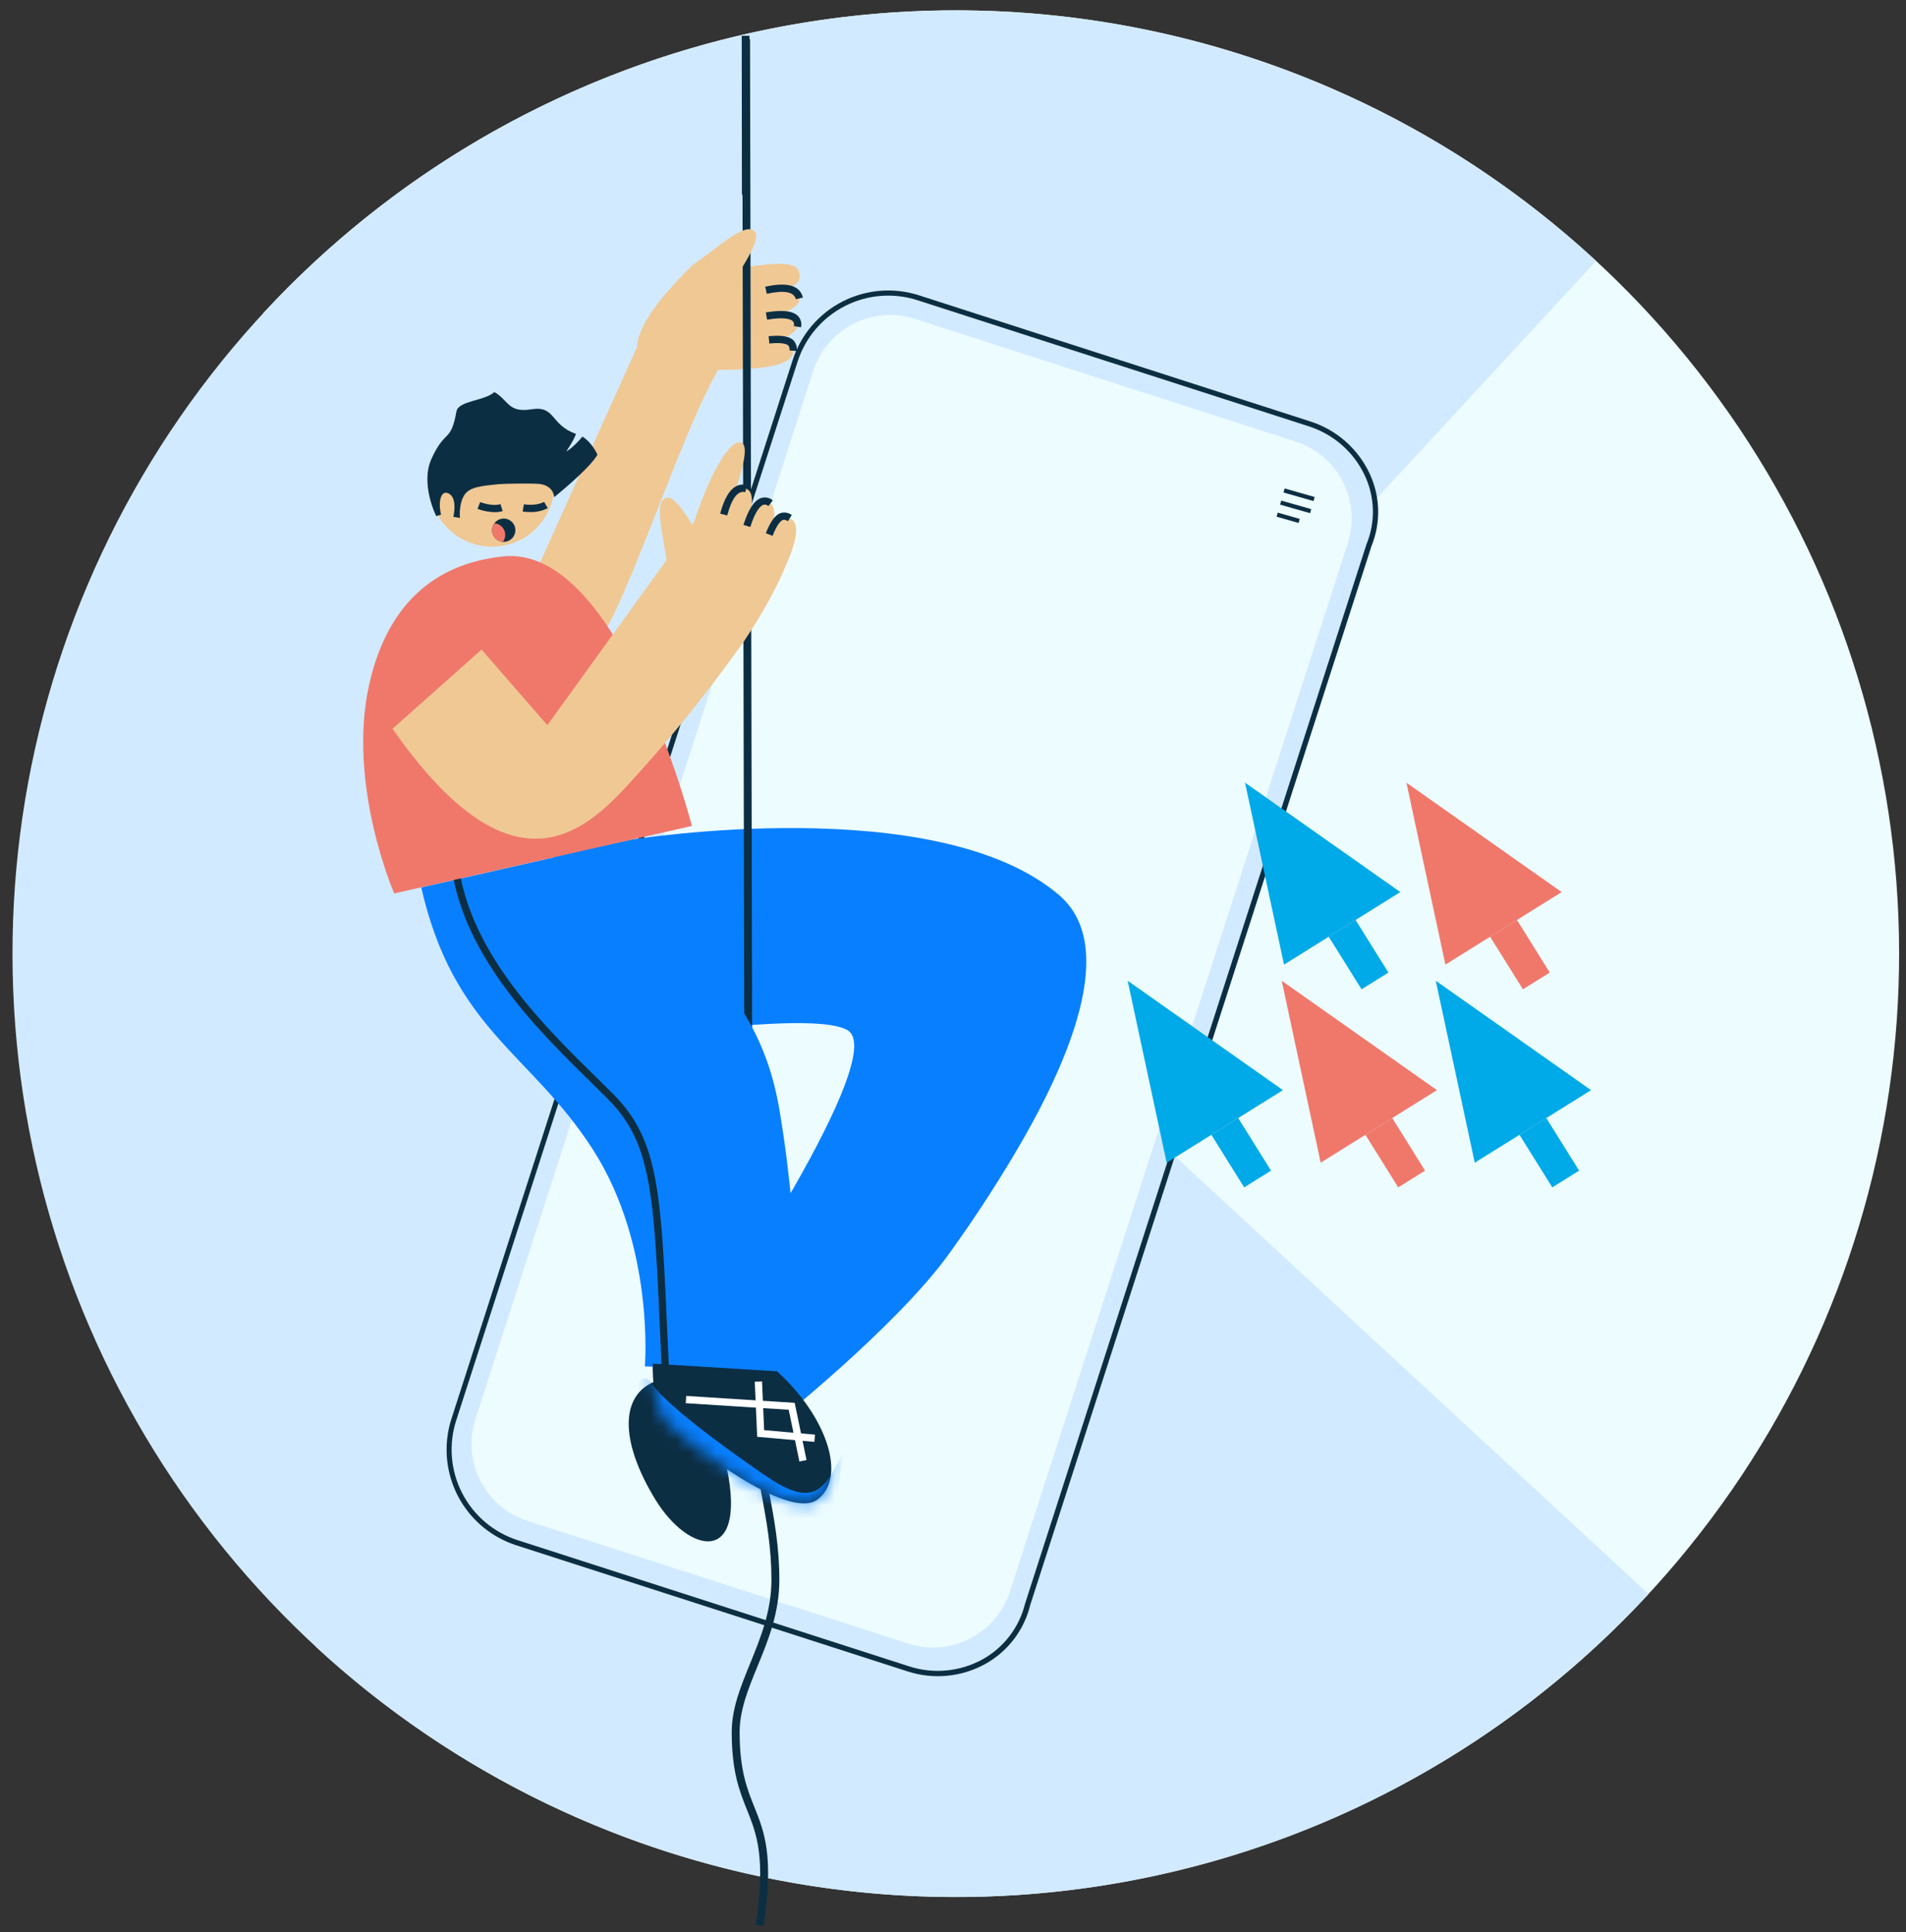 <?xml version="1.0" encoding="UTF-8"?> <svg xmlns="http://www.w3.org/2000/svg" width="145" height="147" viewBox="0 0 145 147" fill="none"><rect x="0" y="0" width="145" height="147" fill="#333333" stroke="none"/> <path d="M20.017 23.836C29.652 13.414 42.16 6.082 55.962 2.769C69.763 -0.545 84.237 0.309 97.553 5.222C110.869 10.134 122.429 18.885 130.772 30.368C139.115 41.851 143.865 55.549 144.422 69.732C144.979 83.914 141.319 97.944 133.902 110.045C126.486 122.147 115.648 131.778 102.759 137.72C89.869 143.663 75.507 145.649 61.488 143.429C47.469 141.208 34.424 134.881 24.001 125.246L72.714 72.549L20.017 23.836Z" fill="#ECFCFF"></path> <path d="M125.411 121.262C115.777 131.685 103.268 139.016 89.467 142.33C75.665 145.643 61.191 144.789 47.875 139.877C34.559 134.964 22.999 126.213 14.656 114.73C6.314 103.248 1.563 89.549 1.006 75.366C0.449 61.184 4.11 47.155 11.526 35.053C18.942 22.951 29.78 13.32 42.67 7.378C55.559 1.436 69.922 -0.551 83.94 1.669C97.959 3.89 111.004 10.217 121.427 19.852L72.714 72.549L125.411 121.262Z" fill="#D2EAFF"></path> <path d="M56.427 2.722H57.016L57.031 14.822H56.442L56.427 2.722Z" fill="#0C2E43"></path> <path d="M39.357 117.305L69.13 126.901C73.037 128.16 77.225 126.013 78.225 121.965L104.192 41.4C105.709 37.634 103.563 33.446 99.656 32.187L69.883 22.591C68.007 21.987 65.967 22.152 64.213 23.051C62.459 23.95 61.134 25.51 60.529 27.386L34.564 107.948C34.264 108.877 34.15 109.856 34.229 110.829C34.308 111.802 34.577 112.75 35.022 113.619C35.467 114.488 36.079 115.261 36.823 115.893C37.567 116.526 38.428 117.005 39.357 117.305V117.305Z" fill="#D2EAFF"></path> <path d="M37.929 116.972C38.355 117.206 38.801 117.4 39.264 117.551L69.036 127.145C70.006 127.462 71.031 127.576 72.047 127.48C73.064 127.385 74.049 127.082 74.944 126.59C75.799 126.117 76.545 125.471 77.137 124.694C77.729 123.917 78.153 123.026 78.382 122.076L104.341 41.528C104.7 40.643 104.87 39.694 104.842 38.74C104.814 37.786 104.587 36.848 104.177 35.986C103.736 35.059 103.11 34.232 102.336 33.556C101.563 32.881 100.659 32.371 99.681 32.059L69.908 22.463C67.982 21.845 65.889 22.016 64.088 22.939C62.288 23.861 60.927 25.461 60.304 27.386L34.341 107.941C33.799 109.629 33.86 111.453 34.514 113.1C35.169 114.748 36.376 116.116 37.929 116.972V116.972ZM100.803 32.962C102.119 33.676 103.173 34.791 103.813 36.145C104.201 36.958 104.415 37.844 104.441 38.745C104.468 39.646 104.306 40.542 103.967 41.377C103.967 41.377 103.963 41.385 103.961 41.389L77.996 121.951C77.994 121.955 77.992 121.959 77.99 121.962C77.774 122.86 77.374 123.704 76.815 124.439C76.256 125.175 75.55 125.786 74.743 126.234C73.895 126.699 72.961 126.985 71.999 127.076C71.036 127.166 70.066 127.058 69.147 126.758L39.374 117.162C38.469 116.871 37.631 116.404 36.907 115.789C36.183 115.174 35.587 114.422 35.154 113.576C34.721 112.73 34.458 111.808 34.381 110.861C34.304 109.914 34.415 108.961 34.706 108.056L60.681 27.5C61.273 25.675 62.563 24.159 64.271 23.285C65.979 22.41 67.963 22.249 69.79 22.836L99.562 32.43C99.993 32.569 100.411 32.748 100.808 32.965L100.803 32.962Z" fill="#0C2E43"></path> <path d="M40.131 115.7L69.102 125.036C69.869 125.284 70.678 125.378 71.482 125.312C72.286 125.247 73.069 125.024 73.787 124.657C74.504 124.289 75.143 123.783 75.665 123.169C76.187 122.554 76.583 121.843 76.831 121.075L102.535 41.323C103.034 39.772 102.898 38.087 102.155 36.638C101.412 35.188 100.124 34.093 98.574 33.594L69.603 24.257C68.835 24.009 68.026 23.914 67.222 23.979C66.418 24.044 65.634 24.266 64.916 24.634C64.197 25.001 63.559 25.506 63.036 26.121C62.513 26.736 62.116 27.447 61.868 28.215L36.164 107.968C35.917 108.736 35.823 109.545 35.888 110.35C35.954 111.154 36.177 111.938 36.545 112.656C36.914 113.374 37.42 114.012 38.035 114.534C38.651 115.057 39.363 115.453 40.131 115.7V115.7Z" fill="#ECFCFF"></path> <path d="M97.73 37.158L97.643 37.466L99.924 38.117L100.012 37.809L97.73 37.158Z" fill="#0C2E43"></path> <path d="M97.471 38.081L97.383 38.389L99.665 39.039L99.753 38.731L97.471 38.081Z" fill="#0C2E43"></path> <path d="M97.204 38.997L97.116 39.305L98.79 39.783L98.878 39.475L97.204 38.997Z" fill="#0C2E43"></path> <path d="M56.678 20.344C60.179 19.766 60.969 20.11 60.815 21.195C60.66 22.28 56.713 22.422 56.713 22.422L56.678 20.344Z" fill="#F0C894"></path> <path d="M56.665 22.273C60.165 21.693 60.95 21.785 60.795 22.87C60.641 23.955 56.7 24.344 56.7 24.344L56.665 22.273Z" fill="#F0C894"></path> <path d="M60.544 22.765L61.081 22.636C60.859 21.715 59.897 21.439 58.215 21.811L58.334 22.351C59.663 22.058 60.407 22.196 60.544 22.765Z" fill="#0C2E43"></path> <path d="M56.532 24.252C60.033 23.672 60.817 23.764 60.663 24.849C60.508 25.934 56.567 26.323 56.567 26.323L56.532 24.252Z" fill="#F0C894"></path> <path d="M60.935 24.9C60.973 24.75 60.972 24.593 60.933 24.443C60.893 24.294 60.817 24.156 60.711 24.044C60.32 23.644 59.519 23.554 58.262 23.765L58.356 24.318C59.784 24.077 60.198 24.318 60.316 24.438C60.361 24.487 60.391 24.547 60.405 24.612C60.418 24.677 60.414 24.744 60.392 24.806L60.935 24.9Z" fill="#0C2E43"></path> <path d="M56.561 25.969C59.658 25.549 60.495 25.818 60.309 26.89C60.123 27.963 56.992 28.047 56.992 28.047L56.561 25.969Z" fill="#F0C894"></path> <path d="M60.608 26.704C60.631 26.559 60.621 26.41 60.579 26.269C60.536 26.128 60.462 25.998 60.363 25.89C60.05 25.58 59.441 25.481 58.474 25.578L58.529 26.131C59.547 26.03 59.873 26.185 59.976 26.288C60.016 26.339 60.044 26.399 60.058 26.463C60.072 26.527 60.072 26.593 60.057 26.656L60.608 26.704Z" fill="#0C2E43"></path> <path d="M50.369 27.85C52.722 28.117 55.01 28.219 57.002 28.051L57.102 20.383L52.781 20.086C52.781 20.086 45.026 27.242 50.369 27.85Z" fill="#F0C894"></path> <path d="M54.889 27.738C52.142 31.922 47.538 46.514 45.456 48.824C42.206 52.432 40.99 43.006 40.99 43.006L49.804 23.414L54.889 27.738Z" fill="#F0C894"></path> <path d="M55.315 111.775C56.789 119.08 52.424 118.275 49.846 114.056C47.269 109.837 47.155 106.412 49.55 105.212C51.945 104.013 55.315 111.775 55.315 111.775Z" fill="#0C2E43"></path> <path d="M48.026 63.877C48.026 63.877 71.296 60.111 80.596 68.115C83.913 70.974 82.807 76.528 80.02 82.486C79.393 83.822 78.682 85.178 77.916 86.528C76.183 89.542 74.297 92.466 72.265 95.287C68.212 100.971 58.609 108.567 58.609 108.567L54.159 100.354C54.159 100.354 67.744 80.271 64.477 78.37C61.21 76.469 40.98 80.251 40.142 79.766C39.304 79.282 42.134 65.15 42.134 65.15L48.026 63.877Z" fill="#087FFF"></path> <path d="M58.1 146.5C58.881 141.176 58.154 139.368 57.385 137.454C56.837 136.085 56.268 134.672 56.268 131.765C56.268 130.082 56.928 128.468 57.627 126.761C58.444 124.774 59.289 122.697 59.289 120.185C59.289 117.674 58.913 115.653 58.478 113.314C57.816 109.764 57.067 105.744 57.258 98.423L57.059 2.974H56.463L56.662 98.415C56.463 105.79 57.258 110.023 57.892 113.423C58.321 115.734 58.687 117.729 58.687 120.179C58.687 122.564 57.864 124.585 57.069 126.539C56.348 128.303 55.666 129.968 55.666 131.769C55.666 134.791 56.262 136.26 56.827 137.679C57.564 139.517 58.261 141.256 57.504 146.423L58.1 146.5Z" fill="#0C2E43"></path> <path d="M32.048 67.51C34.513 78.331 40.357 80.074 45.09 87.424C49.824 94.773 49.059 103.945 49.059 103.945L60.768 104.391C60.768 104.391 60.989 94.427 59.303 84.472C58.4 79.129 56.193 75.601 51.22 70.337C49.295 68.287 47.248 66.355 45.09 64.552L32.048 67.51Z" fill="#087FFF"></path> <path d="M50.386 105.22L50.939 105.196C50.887 104.077 50.84 103.02 50.797 102.025C50.296 90.563 50.126 86.703 46.604 83.178C46.226 82.81 45.821 82.403 45.395 81.986C41.576 78.241 36.347 73.11 35.05 66.797L34.508 66.908C35.838 73.386 41.141 78.585 45.01 82.384C45.434 82.801 45.837 83.197 46.215 83.573C49.587 86.946 49.752 90.758 50.248 102.052C50.292 103.046 50.338 104.102 50.386 105.22Z" fill="#0C2E43"></path> <path d="M59.112 104.319C62.854 107.701 64.455 112.333 62.214 114.056C59.974 115.779 52.311 109.756 50.896 108.344C49.481 106.933 49.664 103.738 49.664 103.738L59.112 104.319Z" fill="#0C2E43"></path> <mask id="mask0_600_814" style="mask-type:alpha" maskUnits="userSpaceOnUse" x="49" y="103" width="15" height="12"> <path d="M59.112 104.319C62.854 107.701 64.455 112.333 62.214 114.056C59.974 115.779 52.311 109.756 50.896 108.344C49.481 106.933 49.664 103.738 49.664 103.738L59.112 104.319Z" fill="#070000"></path> </mask> <g mask="url(#mask0_600_814)"> <path d="M64.132 110.474C62.59 113.7 61.702 114.649 58.073 112.151C54.443 109.652 50.474 106.651 49.55 105.207C48.624 103.762 46.777 107.563 46.777 107.563L54.159 117.868L63.241 117.389L64.132 110.474Z" fill="#087FFF"></path> </g> <path d="M60.815 111.18L61.356 111.067L60.457 106.719L52.203 106.192L52.168 106.745L60.002 107.244L60.815 111.18Z" fill="white"></path> <path d="M61.951 109.687L62.001 109.137L58.133 108.794L57.973 105.087L57.42 105.111L57.603 109.301L61.951 109.687Z" fill="white"></path> <path d="M32.836 38.057C32.16 35.52 33.668 32.916 36.205 32.24C38.742 31.564 41.346 33.072 42.022 35.609C42.698 38.146 41.19 40.751 38.653 41.426C36.116 42.102 33.512 40.594 32.836 38.057Z" fill="#F0C894"></path> <path d="M34.725 31.297C34.874 30.478 36.89 30.498 37.608 29.824C38.723 30.468 38.64 31.423 40.436 31.135C42.279 30.842 41.851 32.324 43.817 33.005C43.687 33.448 43.08 34.341 43.08 34.341C43.08 34.341 43.591 34.083 44.309 33.215C45.046 33.661 45.453 34.59 45.453 34.59C44.807 35.705 42.154 37.825 42.154 37.825C42.154 37.825 42.174 37.048 41.177 36.832C40.783 36.747 38.299 36.794 37.94 36.832C36.67 36.967 35.694 37.016 35.291 37.715C34.887 38.413 34.99 39.402 34.99 39.402L34.491 39.318C34.491 39.318 34.822 37.94 34.172 37.562C33.522 37.184 33.315 38.243 33.557 39.148L33.188 39.264C33.188 39.264 31.957 36.832 32.82 34.914C33.866 32.596 34.288 33.731 34.725 31.297Z" fill="#0C2E43"></path> <path d="M40.339 38.953C40.8 38.968 41.258 38.866 41.669 38.658L41.393 38.179C40.906 38.459 40.116 38.411 39.853 38.363L39.764 38.916C39.955 38.943 40.147 38.955 40.339 38.953V38.953Z" fill="#0C2E43"></path> <path d="M37.627 38.964C37.834 38.966 38.04 38.938 38.239 38.879L38.075 38.35C37.432 38.549 36.54 38.199 36.531 38.196L36.325 38.708C36.741 38.867 37.182 38.954 37.627 38.964Z" fill="#0C2E43"></path> <path d="M37.489 40.029C37.55 39.864 37.658 39.721 37.799 39.618C37.941 39.515 38.11 39.456 38.285 39.449C38.461 39.441 38.634 39.486 38.784 39.578C38.933 39.669 39.052 39.803 39.126 39.962C39.199 40.122 39.224 40.299 39.197 40.472C39.169 40.645 39.091 40.807 38.972 40.935C38.853 41.064 38.699 41.155 38.528 41.196C38.358 41.237 38.179 41.226 38.014 41.166C37.794 41.084 37.615 40.919 37.517 40.706C37.418 40.493 37.408 40.249 37.489 40.029Z" fill="#0C2E43"></path> <path d="M38.38 40.998C38.352 41.077 38.311 41.151 38.261 41.219C38.177 41.214 38.094 41.196 38.016 41.165C37.907 41.125 37.806 41.064 37.721 40.985C37.635 40.907 37.566 40.812 37.517 40.706C37.468 40.6 37.441 40.486 37.437 40.37C37.432 40.254 37.45 40.138 37.491 40.029C37.519 39.949 37.56 39.875 37.61 39.808C37.694 39.815 37.776 39.833 37.855 39.861C37.965 39.901 38.065 39.962 38.15 40.041C38.236 40.12 38.305 40.215 38.354 40.32C38.403 40.426 38.43 40.54 38.435 40.656C38.439 40.773 38.421 40.889 38.38 40.998V40.998Z" fill="#F0786B"></path> <path d="M28.07 52.148C28.992 47.966 31.435 43.041 38.278 42.326C47.121 41.405 52.638 62.831 52.638 62.831L29.992 67.967C29.992 67.967 26.405 59.752 28.07 52.148Z" fill="#F0786B"></path> <path d="M50.777 43.117C50.532 40.917 49.647 38.142 50.709 37.862C51.77 37.582 54.136 42.721 54.136 42.721L50.777 43.117Z" fill="#F0C894"></path> <path d="M52.781 39.775C53.863 36.397 55.584 33.094 56.479 33.728C57.375 34.361 54.648 40.69 54.648 40.69L52.781 39.775Z" fill="#F0C894"></path> <path d="M54.492 40.664C55.574 37.289 56.016 36.629 56.912 37.261C57.807 37.893 56.359 41.582 56.359 41.582L54.492 40.664Z" fill="#F0C894"></path> <path d="M55.323 39.214C55.669 37.899 56.133 37.3 56.701 37.438L56.832 36.9C55.911 36.679 55.227 37.411 54.788 39.074L55.323 39.214Z" fill="#0C2E43"></path> <path d="M56.193 41.685C57.275 38.31 57.715 37.65 58.61 38.282C59.506 38.914 58.058 42.602 58.058 42.602L56.193 41.685Z" fill="#F0C894"></path> <path d="M57.078 40.09C57.514 38.71 57.923 38.448 58.08 38.4C58.145 38.381 58.213 38.381 58.278 38.398C58.343 38.416 58.402 38.451 58.449 38.5L58.789 38.065C58.672 37.964 58.531 37.894 58.38 37.862C58.229 37.83 58.072 37.836 57.923 37.88C57.389 38.046 56.943 38.717 56.558 39.933L57.078 40.09Z" fill="#0C2E43"></path> <path d="M57.733 42.453C58.774 39.505 59.392 38.883 60.269 39.542C61.146 40.202 59.782 43.006 59.782 43.006L57.733 42.453Z" fill="#F0C894"></path> <path d="M58.774 40.764C59.143 39.813 59.436 39.596 59.572 39.55C59.672 39.517 59.778 39.55 59.941 39.647L60.235 39.179C60.117 39.092 59.981 39.032 59.836 39.005C59.691 38.979 59.542 38.985 59.401 39.025C58.981 39.163 58.618 39.651 58.26 40.563L58.774 40.764Z" fill="#0C2E43"></path> <path d="M56.58 48.812C57.894 46.84 59.033 44.852 59.788 43.004L53.012 39.413L49.06 44.889C49.06 44.889 53.599 53.287 56.58 48.812Z" fill="#F0C894"></path> <path d="M56.326 49.158C53.592 53.001 50.609 56.661 47.396 60.113C44.044 63.629 38.617 67.991 29.863 55.437L36.636 49.414L41.64 55.166L49.059 44.885L56.326 49.158Z" fill="#F0C894"></path> <path d="M52.781 20.086C54.623 18.863 56.694 16.808 57.425 17.627C58.157 18.445 54.662 22.894 54.662 22.894L52.781 20.086Z" fill="#F0C894"></path> <path d="M85.788 74.608L88.754 88.45L97.599 82.93L85.788 74.608Z" fill="#00A9E7"></path> <path d="M92.156 86.327L94.197 85.053L96.694 89.053L94.652 90.327L92.156 86.327Z" fill="#00A9E7"></path> <path d="M97.507 74.608L100.473 88.45L109.318 82.93L97.507 74.608Z" fill="#F0786B"></path> <path d="M103.875 86.327L105.916 85.053L108.413 89.053L106.372 90.327L103.875 86.327Z" fill="#F0786B"></path> <path d="M109.227 74.608L112.193 88.45L121.038 82.93L109.227 74.608Z" fill="#00A9E7"></path> <path d="M115.595 86.327L117.636 85.053L120.132 89.053L118.091 90.327L115.595 86.327Z" fill="#00A9E7"></path> <path d="M106.994 59.541L109.96 73.382L118.806 67.862L106.994 59.541Z" fill="#F0786B"></path> <path d="M113.362 71.259L115.404 69.985L117.9 73.985L115.859 75.259L113.362 71.259Z" fill="#F0786B"></path> <path d="M94.717 59.541L97.683 73.382L106.528 67.862L94.717 59.541Z" fill="#00A9E7"></path> <path d="M101.085 71.259L103.126 69.985L105.623 73.985L103.582 75.259L101.085 71.259Z" fill="#00A9E7"></path> </svg> 